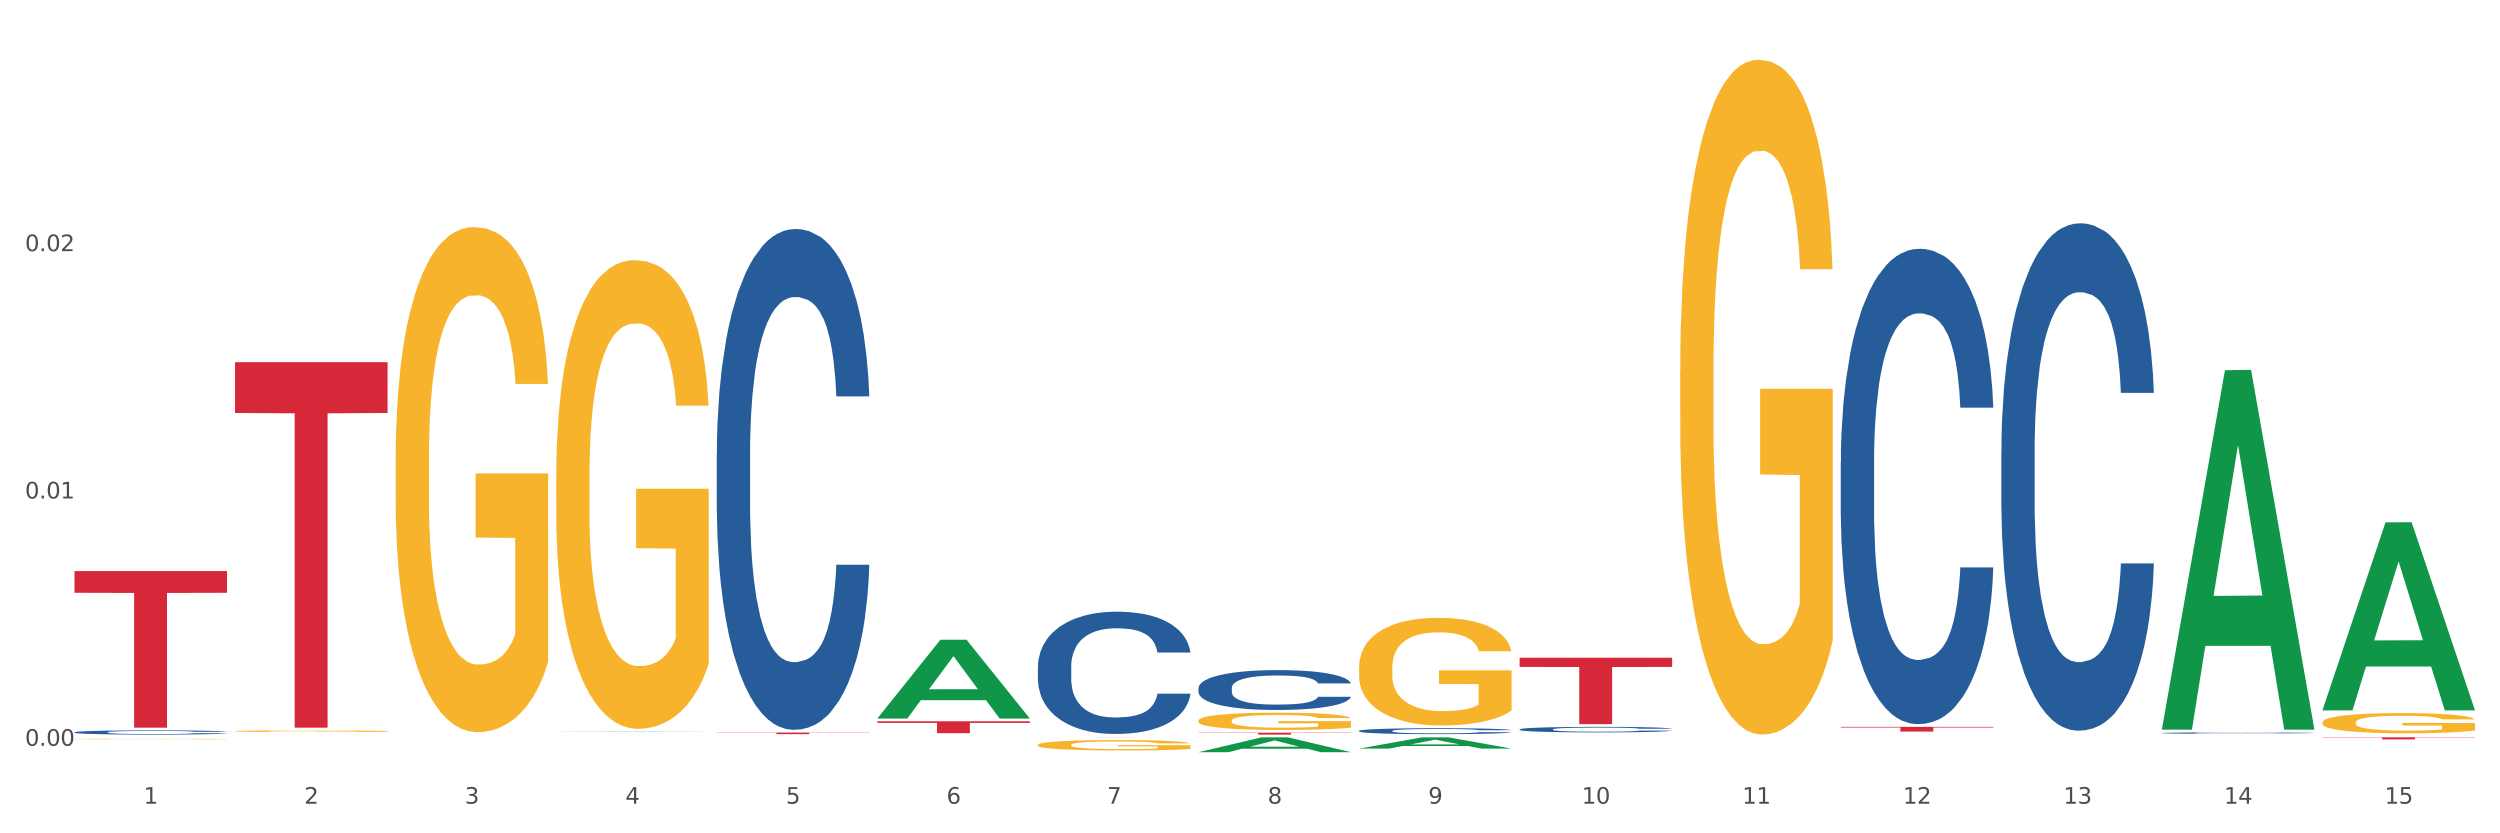 <?xml version="1.0" encoding="utf-8" standalone="no"?>
<!DOCTYPE svg PUBLIC "-//W3C//DTD SVG 1.1//EN"
  "http://www.w3.org/Graphics/SVG/1.1/DTD/svg11.dtd">
<svg xmlns:xlink="http://www.w3.org/1999/xlink" width="1080pt" height="360pt" viewBox="0 0 1080 360" xmlns="http://www.w3.org/2000/svg" version="1.1">
 <rect x="0" y="0" width="1080" height="360" fill="#333333" stroke="none"/>
 <defs>
  <style type="text/css">*{stroke-linejoin: round; stroke-linecap: butt}</style>
 </defs>
 <g id="figure_1">
  <g id="patch_1">
   <path d="M 0 360 
L 1080 360 
L 1080 0 
L 0 0 
z
" style="fill: #ffffff; stroke: #ffffff; stroke-linejoin: miter"/>
  </g>
  <g id="axes_1">
   <g id="matplotlib.axis_1">
    <g id="xtick_1">
     <g id="text_1">
      <!-- 1 -->
      <g style="fill: #4d4d4d" transform="translate(62.07 347.204) scale(0.096 -0.096)">
       <defs>
        <path id="DejaVuSans-31" d="M 794 531 
L 1825 531 
L 1825 4091 
L 703 3866 
L 703 4441 
L 1819 4666 
L 2450 4666 
L 2450 531 
L 3481 531 
L 3481 0 
L 794 0 
L 794 531 
z
" transform="scale(0.016)"/>
       </defs>
       <use xlink:href="#DejaVuSans-31"/>
      </g>
     </g>
    </g>
    <g id="xtick_2">
     <g id="text_2">
      <!-- 2 -->
      <g style="fill: #4d4d4d" transform="translate(131.436 347.204) scale(0.096 -0.096)">
       <defs>
        <path id="DejaVuSans-32" d="M 1228 531 
L 3431 531 
L 3431 0 
L 469 0 
L 469 531 
Q 828 903 1448 1529 
Q 2069 2156 2228 2338 
Q 2531 2678 2651 2914 
Q 2772 3150 2772 3378 
Q 2772 3750 2511 3984 
Q 2250 4219 1831 4219 
Q 1534 4219 1204 4116 
Q 875 4013 500 3803 
L 500 4441 
Q 881 4594 1212 4672 
Q 1544 4750 1819 4750 
Q 2544 4750 2975 4387 
Q 3406 4025 3406 3419 
Q 3406 3131 3298 2873 
Q 3191 2616 2906 2266 
Q 2828 2175 2409 1742 
Q 1991 1309 1228 531 
z
" transform="scale(0.016)"/>
       </defs>
       <use xlink:href="#DejaVuSans-32"/>
      </g>
     </g>
    </g>
    <g id="xtick_3">
     <g id="text_3">
      <!-- 3 -->
      <g style="fill: #4d4d4d" transform="translate(200.802 347.204) scale(0.096 -0.096)">
       <defs>
        <path id="DejaVuSans-33" d="M 2597 2516 
Q 3050 2419 3304 2112 
Q 3559 1806 3559 1356 
Q 3559 666 3084 287 
Q 2609 -91 1734 -91 
Q 1441 -91 1130 -33 
Q 819 25 488 141 
L 488 750 
Q 750 597 1062 519 
Q 1375 441 1716 441 
Q 2309 441 2620 675 
Q 2931 909 2931 1356 
Q 2931 1769 2642 2001 
Q 2353 2234 1838 2234 
L 1294 2234 
L 1294 2753 
L 1863 2753 
Q 2328 2753 2575 2939 
Q 2822 3125 2822 3475 
Q 2822 3834 2567 4026 
Q 2313 4219 1838 4219 
Q 1578 4219 1281 4162 
Q 984 4106 628 3988 
L 628 4550 
Q 988 4650 1302 4700 
Q 1616 4750 1894 4750 
Q 2613 4750 3031 4423 
Q 3450 4097 3450 3541 
Q 3450 3153 3228 2886 
Q 3006 2619 2597 2516 
z
" transform="scale(0.016)"/>
       </defs>
       <use xlink:href="#DejaVuSans-33"/>
      </g>
     </g>
    </g>
    <g id="xtick_4">
     <g id="text_4">
      <!-- 4 -->
      <g style="fill: #4d4d4d" transform="translate(270.169 347.204) scale(0.096 -0.096)">
       <defs>
        <path id="DejaVuSans-34" d="M 2419 4116 
L 825 1625 
L 2419 1625 
L 2419 4116 
z
M 2253 4666 
L 3047 4666 
L 3047 1625 
L 3713 1625 
L 3713 1100 
L 3047 1100 
L 3047 0 
L 2419 0 
L 2419 1100 
L 313 1100 
L 313 1709 
L 2253 4666 
z
" transform="scale(0.016)"/>
       </defs>
       <use xlink:href="#DejaVuSans-34"/>
      </g>
     </g>
    </g>
    <g id="xtick_5">
     <g id="text_5">
      <!-- 5 -->
      <g style="fill: #4d4d4d" transform="translate(339.535 347.204) scale(0.096 -0.096)">
       <defs>
        <path id="DejaVuSans-35" d="M 691 4666 
L 3169 4666 
L 3169 4134 
L 1269 4134 
L 1269 2991 
Q 1406 3038 1543 3061 
Q 1681 3084 1819 3084 
Q 2600 3084 3056 2656 
Q 3513 2228 3513 1497 
Q 3513 744 3044 326 
Q 2575 -91 1722 -91 
Q 1428 -91 1123 -41 
Q 819 9 494 109 
L 494 744 
Q 775 591 1075 516 
Q 1375 441 1709 441 
Q 2250 441 2565 725 
Q 2881 1009 2881 1497 
Q 2881 1984 2565 2268 
Q 2250 2553 1709 2553 
Q 1456 2553 1204 2497 
Q 953 2441 691 2322 
L 691 4666 
z
" transform="scale(0.016)"/>
       </defs>
       <use xlink:href="#DejaVuSans-35"/>
      </g>
     </g>
    </g>
    <g id="xtick_6">
     <g id="text_6">
      <!-- 6 -->
      <g style="fill: #4d4d4d" transform="translate(408.901 347.204) scale(0.096 -0.096)">
       <defs>
        <path id="DejaVuSans-36" d="M 2113 2584 
Q 1688 2584 1439 2293 
Q 1191 2003 1191 1497 
Q 1191 994 1439 701 
Q 1688 409 2113 409 
Q 2538 409 2786 701 
Q 3034 994 3034 1497 
Q 3034 2003 2786 2293 
Q 2538 2584 2113 2584 
z
M 3366 4563 
L 3366 3988 
Q 3128 4100 2886 4159 
Q 2644 4219 2406 4219 
Q 1781 4219 1451 3797 
Q 1122 3375 1075 2522 
Q 1259 2794 1537 2939 
Q 1816 3084 2150 3084 
Q 2853 3084 3261 2657 
Q 3669 2231 3669 1497 
Q 3669 778 3244 343 
Q 2819 -91 2113 -91 
Q 1303 -91 875 529 
Q 447 1150 447 2328 
Q 447 3434 972 4092 
Q 1497 4750 2381 4750 
Q 2619 4750 2861 4703 
Q 3103 4656 3366 4563 
z
" transform="scale(0.016)"/>
       </defs>
       <use xlink:href="#DejaVuSans-36"/>
      </g>
     </g>
    </g>
    <g id="xtick_7">
     <g id="text_7">
      <!-- 7 -->
      <g style="fill: #4d4d4d" transform="translate(478.267 347.204) scale(0.096 -0.096)">
       <defs>
        <path id="DejaVuSans-37" d="M 525 4666 
L 3525 4666 
L 3525 4397 
L 1831 0 
L 1172 0 
L 2766 4134 
L 525 4134 
L 525 4666 
z
" transform="scale(0.016)"/>
       </defs>
       <use xlink:href="#DejaVuSans-37"/>
      </g>
     </g>
    </g>
    <g id="xtick_8">
     <g id="text_8">
      <!-- 8 -->
      <g style="fill: #4d4d4d" transform="translate(547.634 347.204) scale(0.096 -0.096)">
       <defs>
        <path id="DejaVuSans-38" d="M 2034 2216 
Q 1584 2216 1326 1975 
Q 1069 1734 1069 1313 
Q 1069 891 1326 650 
Q 1584 409 2034 409 
Q 2484 409 2743 651 
Q 3003 894 3003 1313 
Q 3003 1734 2745 1975 
Q 2488 2216 2034 2216 
z
M 1403 2484 
Q 997 2584 770 2862 
Q 544 3141 544 3541 
Q 544 4100 942 4425 
Q 1341 4750 2034 4750 
Q 2731 4750 3128 4425 
Q 3525 4100 3525 3541 
Q 3525 3141 3298 2862 
Q 3072 2584 2669 2484 
Q 3125 2378 3379 2068 
Q 3634 1759 3634 1313 
Q 3634 634 3220 271 
Q 2806 -91 2034 -91 
Q 1263 -91 848 271 
Q 434 634 434 1313 
Q 434 1759 690 2068 
Q 947 2378 1403 2484 
z
M 1172 3481 
Q 1172 3119 1398 2916 
Q 1625 2713 2034 2713 
Q 2441 2713 2670 2916 
Q 2900 3119 2900 3481 
Q 2900 3844 2670 4047 
Q 2441 4250 2034 4250 
Q 1625 4250 1398 4047 
Q 1172 3844 1172 3481 
z
" transform="scale(0.016)"/>
       </defs>
       <use xlink:href="#DejaVuSans-38"/>
      </g>
     </g>
    </g>
    <g id="xtick_9">
     <g id="text_9">
      <!-- 9 -->
      <g style="fill: #4d4d4d" transform="translate(617 347.204) scale(0.096 -0.096)">
       <defs>
        <path id="DejaVuSans-39" d="M 703 97 
L 703 672 
Q 941 559 1184 500 
Q 1428 441 1663 441 
Q 2288 441 2617 861 
Q 2947 1281 2994 2138 
Q 2813 1869 2534 1725 
Q 2256 1581 1919 1581 
Q 1219 1581 811 2004 
Q 403 2428 403 3163 
Q 403 3881 828 4315 
Q 1253 4750 1959 4750 
Q 2769 4750 3195 4129 
Q 3622 3509 3622 2328 
Q 3622 1225 3098 567 
Q 2575 -91 1691 -91 
Q 1453 -91 1209 -44 
Q 966 3 703 97 
z
M 1959 2075 
Q 2384 2075 2632 2365 
Q 2881 2656 2881 3163 
Q 2881 3666 2632 3958 
Q 2384 4250 1959 4250 
Q 1534 4250 1286 3958 
Q 1038 3666 1038 3163 
Q 1038 2656 1286 2365 
Q 1534 2075 1959 2075 
z
" transform="scale(0.016)"/>
       </defs>
       <use xlink:href="#DejaVuSans-39"/>
      </g>
     </g>
    </g>
    <g id="xtick_10">
     <g id="text_10">
      <!-- 10 -->
      <g style="fill: #4d4d4d" transform="translate(683.312 347.204) scale(0.096 -0.096)">
       <defs>
        <path id="DejaVuSans-30" d="M 2034 4250 
Q 1547 4250 1301 3770 
Q 1056 3291 1056 2328 
Q 1056 1369 1301 889 
Q 1547 409 2034 409 
Q 2525 409 2770 889 
Q 3016 1369 3016 2328 
Q 3016 3291 2770 3770 
Q 2525 4250 2034 4250 
z
M 2034 4750 
Q 2819 4750 3233 4129 
Q 3647 3509 3647 2328 
Q 3647 1150 3233 529 
Q 2819 -91 2034 -91 
Q 1250 -91 836 529 
Q 422 1150 422 2328 
Q 422 3509 836 4129 
Q 1250 4750 2034 4750 
z
" transform="scale(0.016)"/>
       </defs>
       <use xlink:href="#DejaVuSans-31"/>
       <use xlink:href="#DejaVuSans-30" transform="translate(63.623 0)"/>
      </g>
     </g>
    </g>
    <g id="xtick_11">
     <g id="text_11">
      <!-- 11 -->
      <g style="fill: #4d4d4d" transform="translate(752.678 347.204) scale(0.096 -0.096)">
       <use xlink:href="#DejaVuSans-31"/>
       <use xlink:href="#DejaVuSans-31" transform="translate(63.623 0)"/>
      </g>
     </g>
    </g>
    <g id="xtick_12">
     <g id="text_12">
      <!-- 12 -->
      <g style="fill: #4d4d4d" transform="translate(822.044 347.204) scale(0.096 -0.096)">
       <use xlink:href="#DejaVuSans-31"/>
       <use xlink:href="#DejaVuSans-32" transform="translate(63.623 0)"/>
      </g>
     </g>
    </g>
    <g id="xtick_13">
     <g id="text_13">
      <!-- 13 -->
      <g style="fill: #4d4d4d" transform="translate(891.411 347.204) scale(0.096 -0.096)">
       <use xlink:href="#DejaVuSans-31"/>
       <use xlink:href="#DejaVuSans-33" transform="translate(63.623 0)"/>
      </g>
     </g>
    </g>
    <g id="xtick_14">
     <g id="text_14">
      <!-- 14 -->
      <g style="fill: #4d4d4d" transform="translate(960.777 347.204) scale(0.096 -0.096)">
       <use xlink:href="#DejaVuSans-31"/>
       <use xlink:href="#DejaVuSans-34" transform="translate(63.623 0)"/>
      </g>
     </g>
    </g>
    <g id="xtick_15">
     <g id="text_15">
      <!-- 15 -->
      <g style="fill: #4d4d4d" transform="translate(1030.143 347.204) scale(0.096 -0.096)">
       <use xlink:href="#DejaVuSans-31"/>
       <use xlink:href="#DejaVuSans-35" transform="translate(63.623 0)"/>
      </g>
     </g>
    </g>
    <g id="xtick_16"/>
    <g id="xtick_17"/>
    <g id="xtick_18"/>
    <g id="xtick_19"/>
    <g id="xtick_20"/>
    <g id="xtick_21"/>
    <g id="xtick_22"/>
    <g id="xtick_23"/>
    <g id="xtick_24"/>
    <g id="xtick_25"/>
    <g id="xtick_26"/>
    <g id="xtick_27"/>
    <g id="xtick_28"/>
    <g id="xtick_29"/>
   </g>
   <g id="matplotlib.axis_2">
    <g id="ytick_1">
     <g id="text_16">
      <!-- 0.00 -->
      <g style="fill: #4d4d4d" transform="translate(10.8 322.168) scale(0.096 -0.096)">
       <defs>
        <path id="DejaVuSans-2e" d="M 684 794 
L 1344 794 
L 1344 0 
L 684 0 
L 684 794 
z
" transform="scale(0.016)"/>
       </defs>
       <use xlink:href="#DejaVuSans-30"/>
       <use xlink:href="#DejaVuSans-2e" transform="translate(63.623 0)"/>
       <use xlink:href="#DejaVuSans-30" transform="translate(95.41 0)"/>
       <use xlink:href="#DejaVuSans-30" transform="translate(159.033 0)"/>
      </g>
     </g>
    </g>
    <g id="ytick_2">
     <g id="text_17">
      <!-- 0.01 -->
      <g style="fill: #4d4d4d" transform="translate(10.8 215.334) scale(0.096 -0.096)">
       <use xlink:href="#DejaVuSans-30"/>
       <use xlink:href="#DejaVuSans-2e" transform="translate(63.623 0)"/>
       <use xlink:href="#DejaVuSans-30" transform="translate(95.41 0)"/>
       <use xlink:href="#DejaVuSans-31" transform="translate(159.033 0)"/>
      </g>
     </g>
    </g>
    <g id="ytick_3">
     <g id="text_18">
      <!-- 0.02 -->
      <g style="fill: #4d4d4d" transform="translate(10.8 108.499) scale(0.096 -0.096)">
       <use xlink:href="#DejaVuSans-30"/>
       <use xlink:href="#DejaVuSans-2e" transform="translate(63.623 0)"/>
       <use xlink:href="#DejaVuSans-30" transform="translate(95.41 0)"/>
       <use xlink:href="#DejaVuSans-32" transform="translate(159.033 0)"/>
      </g>
     </g>
    </g>
    <g id="ytick_4"/>
    <g id="ytick_5"/>
    <g id="ytick_6"/>
   </g>
   <g id="PolyCollection_1">
    <path d="M 240.274 316.154 
L 240.342 316.154 
L 267.516 316.036 
L 278.793 316.036 
L 306.172 316.154 
L 293.128 316.154 
L 287.217 316.127 
L 259.16 316.127 
L 258.956 316.127 
L 253.249 316.154 
L 240.274 316.154 
L 240.274 316.154 
L 262.693 316.11 
L 283.685 316.11 
L 273.291 316.061 
L 273.155 316.061 
L 273.019 316.061 
L 262.625 316.11 
L 262.693 316.11 
L 240.274 316.154 
z
" clip-path="url(#pf7ac5541b5)" style="fill: #109648"/>
    <path d="M 517.739 311.331 
L 517.816 311.324 
L 517.816 311.078 
L 517.972 310.867 
L 518.75 310.355 
L 519.917 309.932 
L 520.773 309.707 
L 521.629 309.523 
L 522.64 309.339 
L 523.885 309.148 
L 526.141 308.868 
L 527.542 308.725 
L 529.253 308.575 
L 532.365 308.357 
L 534.621 308.234 
L 536.956 308.132 
L 540.768 308.009 
L 543.257 307.954 
L 545.903 307.913 
L 549.093 307.886 
L 551.504 307.879 
L 556.795 307.9 
L 561.307 307.961 
L 563.486 308.009 
L 566.287 308.091 
L 567.765 308.145 
L 570.177 308.254 
L 572.666 308.398 
L 574.378 308.521 
L 576.946 308.752 
L 578.891 308.984 
L 580.68 309.271 
L 581.614 309.469 
L 582.314 309.653 
L 582.936 309.864 
L 583.559 310.199 
L 569.554 310.199 
L 569.01 309.96 
L 568.154 309.735 
L 566.909 309.516 
L 565.82 309.38 
L 563.953 309.209 
L 562.241 309.1 
L 560.452 309.018 
L 558.273 308.95 
L 556.562 308.916 
L 554.15 308.889 
L 549.404 308.896 
L 546.214 308.95 
L 544.035 309.018 
L 542.635 309.08 
L 541.39 309.148 
L 539.99 309.244 
L 538.356 309.387 
L 537.189 309.516 
L 536.022 309.68 
L 535.088 309.844 
L 534.232 310.035 
L 533.532 310.239 
L 532.988 310.451 
L 532.521 310.71 
L 532.132 311.14 
L 532.132 312.074 
L 532.287 312.286 
L 532.676 312.565 
L 533.143 312.777 
L 533.921 313.029 
L 534.621 313.2 
L 535.944 313.445 
L 537.422 313.65 
L 538.589 313.78 
L 539.756 313.889 
L 541.779 314.039 
L 544.035 314.162 
L 545.981 314.237 
L 548.626 314.305 
L 550.415 314.332 
L 551.971 314.346 
L 555.784 314.346 
L 558.507 314.325 
L 561.541 314.278 
L 563.875 314.216 
L 565.82 314.141 
L 567.998 314.018 
L 569.399 313.902 
L 569.399 312.477 
L 552.282 312.47 
L 552.282 311.522 
L 583.636 311.522 
L 583.636 314.305 
L 582.314 314.448 
L 580.836 314.578 
L 579.28 314.694 
L 576.946 314.837 
L 574.145 314.973 
L 571.655 315.069 
L 569.01 315.151 
L 565.898 315.226 
L 561.852 315.294 
L 559.362 315.321 
L 556.25 315.342 
L 552.594 315.348 
L 549.404 315.335 
L 546.292 315.301 
L 543.024 315.239 
L 539.834 315.151 
L 537.422 315.062 
L 535.01 314.953 
L 532.443 314.81 
L 530.42 314.673 
L 528.864 314.55 
L 527.153 314.393 
L 525.285 314.189 
L 523.885 314.005 
L 522.64 313.814 
L 521.317 313.568 
L 520.384 313.357 
L 519.45 313.091 
L 518.906 312.893 
L 518.283 312.586 
L 517.816 312.156 
L 517.739 311.331 
z
" clip-path="url(#pf7ac5541b5)" style="fill: #f7b32b"/>
    <path d="M 587.105 288.408 
L 587.183 288.366 
L 587.183 286.837 
L 587.338 285.521 
L 588.116 282.337 
L 589.283 279.705 
L 590.139 278.304 
L 590.995 277.157 
L 592.006 276.011 
L 593.251 274.822 
L 595.507 273.082 
L 596.908 272.19 
L 598.619 271.256 
L 601.731 269.897 
L 603.988 269.133 
L 606.322 268.496 
L 610.134 267.732 
L 612.624 267.393 
L 615.269 267.138 
L 618.459 266.968 
L 620.871 266.925 
L 626.161 267.053 
L 630.674 267.435 
L 632.852 267.732 
L 635.653 268.242 
L 637.131 268.581 
L 639.543 269.261 
L 642.033 270.152 
L 643.744 270.916 
L 646.312 272.36 
L 648.257 273.803 
L 650.046 275.587 
L 650.98 276.818 
L 651.68 277.964 
L 652.302 279.28 
L 652.925 281.361 
L 638.921 281.361 
L 638.376 279.875 
L 637.52 278.474 
L 636.275 277.115 
L 635.186 276.266 
L 633.319 275.204 
L 631.607 274.525 
L 629.818 274.016 
L 627.639 273.591 
L 625.928 273.379 
L 623.516 273.209 
L 618.77 273.251 
L 615.58 273.591 
L 613.402 274.016 
L 612.001 274.398 
L 610.756 274.822 
L 609.356 275.417 
L 607.722 276.308 
L 606.555 277.115 
L 605.388 278.134 
L 604.455 279.153 
L 603.599 280.342 
L 602.898 281.615 
L 602.354 282.931 
L 601.887 284.545 
L 601.498 287.22 
L 601.498 293.036 
L 601.654 294.352 
L 602.043 296.093 
L 602.509 297.409 
L 603.287 298.98 
L 603.988 300.041 
L 605.31 301.57 
L 606.789 302.843 
L 607.956 303.65 
L 609.123 304.329 
L 611.145 305.263 
L 613.402 306.028 
L 615.347 306.495 
L 617.992 306.919 
L 619.781 307.089 
L 621.337 307.174 
L 625.15 307.174 
L 627.873 307.047 
L 630.907 306.749 
L 633.241 306.367 
L 635.186 305.9 
L 637.365 305.136 
L 638.765 304.414 
L 638.765 295.541 
L 621.649 295.499 
L 621.649 289.597 
L 653.003 289.597 
L 653.003 306.919 
L 651.68 307.811 
L 650.202 308.617 
L 648.646 309.339 
L 646.312 310.231 
L 643.511 311.08 
L 641.021 311.674 
L 638.376 312.184 
L 635.264 312.651 
L 631.218 313.075 
L 628.729 313.245 
L 625.617 313.373 
L 621.96 313.415 
L 618.77 313.33 
L 615.658 313.118 
L 612.39 312.736 
L 609.2 312.184 
L 606.789 311.632 
L 604.377 310.953 
L 601.809 310.061 
L 599.786 309.212 
L 598.23 308.448 
L 596.519 307.471 
L 594.652 306.197 
L 593.251 305.051 
L 592.006 303.862 
L 590.684 302.334 
L 589.75 301.018 
L 588.816 299.362 
L 588.272 298.131 
L 587.649 296.22 
L 587.183 293.546 
L 587.105 288.408 
z
" clip-path="url(#pf7ac5541b5)" style="fill: #f7b32b"/>
    <path d="M 725.837 160.495 
L 725.915 160.229 
L 725.915 150.643 
L 726.071 142.388 
L 726.849 122.418 
L 728.016 105.908 
L 728.871 97.121 
L 729.727 89.932 
L 730.739 82.743 
L 731.984 75.287 
L 734.24 64.369 
L 735.64 58.778 
L 737.352 52.92 
L 740.464 44.399 
L 742.72 39.606 
L 745.054 35.612 
L 748.866 30.819 
L 751.356 28.689 
L 754.001 27.091 
L 757.191 26.026 
L 759.603 25.759 
L 764.894 26.558 
L 769.406 28.955 
L 771.585 30.819 
L 774.385 34.014 
L 775.864 36.144 
L 778.275 40.405 
L 780.765 45.996 
L 782.477 50.789 
L 785.044 59.843 
L 786.989 68.896 
L 788.779 80.08 
L 789.712 87.802 
L 790.412 94.991 
L 791.035 103.246 
L 791.657 116.293 
L 777.653 116.293 
L 777.108 106.974 
L 776.253 98.186 
L 775.008 89.666 
L 773.919 84.34 
L 772.051 77.683 
L 770.34 73.423 
L 768.55 70.228 
L 766.372 67.565 
L 764.66 66.233 
L 762.248 65.168 
L 757.502 65.435 
L 754.313 67.565 
L 752.134 70.228 
L 750.734 72.624 
L 749.489 75.287 
L 748.088 79.015 
L 746.455 84.606 
L 745.288 89.666 
L 744.121 96.056 
L 743.187 102.447 
L 742.331 109.903 
L 741.631 117.891 
L 741.086 126.145 
L 740.62 136.264 
L 740.23 153.039 
L 740.23 189.519 
L 740.386 197.774 
L 740.775 208.691 
L 741.242 216.945 
L 742.02 226.798 
L 742.72 233.455 
L 744.043 243.04 
L 745.521 251.029 
L 746.688 256.088 
L 747.855 260.348 
L 749.878 266.206 
L 752.134 270.999 
L 754.079 273.928 
L 756.724 276.591 
L 758.514 277.656 
L 760.07 278.189 
L 763.882 278.189 
L 766.605 277.39 
L 769.639 275.526 
L 771.974 273.13 
L 773.919 270.201 
L 776.097 265.408 
L 777.497 260.881 
L 777.497 205.229 
L 760.381 204.963 
L 760.381 167.951 
L 791.735 167.951 
L 791.735 276.591 
L 790.412 282.183 
L 788.934 287.242 
L 787.378 291.769 
L 785.044 297.361 
L 782.243 302.686 
L 779.754 306.414 
L 777.108 309.609 
L 773.996 312.538 
L 769.951 315.201 
L 767.461 316.266 
L 764.349 317.065 
L 760.692 317.331 
L 757.502 316.799 
L 754.39 315.467 
L 751.123 313.071 
L 747.933 309.609 
L 745.521 306.148 
L 743.109 301.887 
L 740.542 296.296 
L 738.519 290.97 
L 736.963 286.177 
L 735.251 280.053 
L 733.384 272.065 
L 731.984 264.875 
L 730.739 257.419 
L 729.416 247.833 
L 728.482 239.579 
L 727.549 229.194 
L 727.004 221.472 
L 726.382 209.49 
L 725.915 192.714 
L 725.837 160.495 
z
" clip-path="url(#pf7ac5541b5)" style="fill: #f7b32b"/>
    <path d="M 1003.302 312.093 
L 1003.38 312.085 
L 1003.38 311.798 
L 1003.535 311.551 
L 1004.314 310.954 
L 1005.481 310.459 
L 1006.336 310.196 
L 1007.192 309.981 
L 1008.204 309.766 
L 1009.448 309.543 
L 1011.705 309.216 
L 1013.105 309.049 
L 1014.817 308.873 
L 1017.929 308.618 
L 1020.185 308.475 
L 1022.519 308.355 
L 1026.331 308.212 
L 1028.821 308.148 
L 1031.466 308.1 
L 1034.656 308.068 
L 1037.068 308.06 
L 1042.358 308.084 
L 1046.871 308.156 
L 1049.049 308.212 
L 1051.85 308.307 
L 1053.328 308.371 
L 1055.74 308.499 
L 1058.23 308.666 
L 1059.942 308.81 
L 1062.509 309.081 
L 1064.454 309.352 
L 1066.244 309.686 
L 1067.177 309.917 
L 1067.877 310.133 
L 1068.5 310.38 
L 1069.122 310.77 
L 1055.118 310.77 
L 1054.573 310.491 
L 1053.717 310.228 
L 1052.473 309.973 
L 1051.383 309.814 
L 1049.516 309.615 
L 1047.805 309.487 
L 1046.015 309.391 
L 1043.837 309.312 
L 1042.125 309.272 
L 1039.713 309.24 
L 1034.967 309.248 
L 1031.777 309.312 
L 1029.599 309.391 
L 1028.199 309.463 
L 1026.954 309.543 
L 1025.553 309.654 
L 1023.919 309.822 
L 1022.752 309.973 
L 1021.585 310.165 
L 1020.652 310.356 
L 1019.796 310.579 
L 1019.096 310.818 
L 1018.551 311.065 
L 1018.084 311.368 
L 1017.695 311.87 
L 1017.695 312.962 
L 1017.851 313.209 
L 1018.24 313.536 
L 1018.707 313.783 
L 1019.485 314.078 
L 1020.185 314.277 
L 1021.508 314.564 
L 1022.986 314.803 
L 1024.153 314.955 
L 1025.32 315.082 
L 1027.343 315.258 
L 1029.599 315.401 
L 1031.544 315.489 
L 1034.189 315.569 
L 1035.979 315.6 
L 1037.535 315.616 
L 1041.347 315.616 
L 1044.07 315.593 
L 1047.104 315.537 
L 1049.438 315.465 
L 1051.383 315.377 
L 1053.562 315.234 
L 1054.962 315.098 
L 1054.962 313.432 
L 1037.846 313.425 
L 1037.846 312.317 
L 1069.2 312.317 
L 1069.2 315.569 
L 1067.877 315.736 
L 1066.399 315.887 
L 1064.843 316.023 
L 1062.509 316.19 
L 1059.708 316.35 
L 1057.219 316.461 
L 1054.573 316.557 
L 1051.461 316.645 
L 1047.416 316.724 
L 1044.926 316.756 
L 1041.814 316.78 
L 1038.157 316.788 
L 1034.967 316.772 
L 1031.855 316.732 
L 1028.588 316.661 
L 1025.398 316.557 
L 1022.986 316.453 
L 1020.574 316.326 
L 1018.007 316.158 
L 1015.984 315.999 
L 1014.428 315.856 
L 1012.716 315.672 
L 1010.849 315.433 
L 1009.448 315.218 
L 1008.204 314.995 
L 1006.881 314.708 
L 1005.947 314.461 
L 1005.014 314.15 
L 1004.469 313.919 
L 1003.847 313.56 
L 1003.38 313.058 
L 1003.302 312.093 
z
" clip-path="url(#pf7ac5541b5)" style="fill: #f7b32b"/>
    <path d="M 32.175 246.69 
L 98.073 246.69 
L 98.073 256.092 
L 72.151 256.155 
L 72.151 314.345 
L 57.941 314.345 
L 57.941 256.155 
L 32.175 256.092 
L 32.175 246.754 
L 32.175 246.69 
z
" clip-path="url(#pf7ac5541b5)" style="fill: #d62839"/>
    <path d="M 101.541 156.466 
L 167.439 156.466 
L 167.439 178.406 
L 141.517 178.554 
L 141.517 314.344 
L 127.307 314.344 
L 127.307 178.554 
L 101.541 178.406 
L 101.541 156.614 
L 101.541 156.466 
z
" clip-path="url(#pf7ac5541b5)" style="fill: #d62839"/>
    <path d="M 309.64 316.464 
L 375.538 316.464 
L 375.538 316.56 
L 349.616 316.56 
L 349.616 317.155 
L 335.406 317.155 
L 335.406 316.56 
L 309.64 316.56 
L 309.64 316.464 
L 309.64 316.464 
z
" clip-path="url(#pf7ac5541b5)" style="fill: #d62839"/>
    <path d="M 379.006 311.595 
L 444.904 311.595 
L 444.904 312.311 
L 418.982 312.316 
L 418.982 316.749 
L 404.772 316.749 
L 404.772 312.316 
L 379.006 312.311 
L 379.006 311.6 
L 379.006 311.595 
z
" clip-path="url(#pf7ac5541b5)" style="fill: #d62839"/>
    <path d="M 448.372 318.521 
L 514.27 318.521 
L 514.27 318.525 
L 488.348 318.525 
L 488.348 318.553 
L 474.138 318.553 
L 474.138 318.525 
L 448.372 318.525 
L 448.372 318.521 
L 448.372 318.521 
z
" clip-path="url(#pf7ac5541b5)" style="fill: #d62839"/>
    <path d="M 517.739 316.519 
L 583.636 316.519 
L 583.636 316.635 
L 557.715 316.636 
L 557.715 317.35 
L 543.504 317.35 
L 543.504 316.636 
L 517.739 316.635 
L 517.739 316.52 
L 517.739 316.519 
z
" clip-path="url(#pf7ac5541b5)" style="fill: #d62839"/>
    <path d="M 448.372 321.798 
L 448.45 321.793 
L 448.45 321.646 
L 448.606 321.519 
L 449.384 321.211 
L 450.551 320.957 
L 451.407 320.822 
L 452.262 320.711 
L 453.274 320.601 
L 454.519 320.486 
L 456.775 320.318 
L 458.175 320.232 
L 459.887 320.142 
L 462.999 320.011 
L 465.255 319.937 
L 467.589 319.875 
L 471.402 319.802 
L 473.891 319.769 
L 476.536 319.744 
L 479.726 319.728 
L 482.138 319.724 
L 487.429 319.736 
L 491.941 319.773 
L 494.12 319.802 
L 496.92 319.851 
L 498.399 319.884 
L 500.811 319.949 
L 503.3 320.035 
L 505.012 320.109 
L 507.579 320.248 
L 509.524 320.388 
L 511.314 320.56 
L 512.247 320.679 
L 512.948 320.789 
L 513.57 320.916 
L 514.192 321.117 
L 500.188 321.117 
L 499.644 320.974 
L 498.788 320.838 
L 497.543 320.707 
L 496.454 320.625 
L 494.586 320.523 
L 492.875 320.457 
L 491.085 320.408 
L 488.907 320.367 
L 487.195 320.347 
L 484.783 320.33 
L 480.038 320.334 
L 476.848 320.367 
L 474.669 320.408 
L 473.269 320.445 
L 472.024 320.486 
L 470.624 320.543 
L 468.99 320.629 
L 467.823 320.707 
L 466.656 320.806 
L 465.722 320.904 
L 464.866 321.019 
L 464.166 321.142 
L 463.621 321.269 
L 463.155 321.425 
L 462.766 321.683 
L 462.766 322.244 
L 462.921 322.371 
L 463.31 322.539 
L 463.777 322.666 
L 464.555 322.818 
L 465.255 322.92 
L 466.578 323.068 
L 468.056 323.191 
L 469.223 323.269 
L 470.39 323.334 
L 472.413 323.425 
L 474.669 323.498 
L 476.614 323.543 
L 479.26 323.584 
L 481.049 323.601 
L 482.605 323.609 
L 486.417 323.609 
L 489.14 323.597 
L 492.175 323.568 
L 494.509 323.531 
L 496.454 323.486 
L 498.632 323.412 
L 500.033 323.343 
L 500.033 322.486 
L 482.916 322.482 
L 482.916 321.912 
L 514.27 321.912 
L 514.27 323.584 
L 512.948 323.67 
L 511.469 323.748 
L 509.913 323.818 
L 507.579 323.904 
L 504.778 323.986 
L 502.289 324.043 
L 499.644 324.093 
L 496.531 324.138 
L 492.486 324.179 
L 489.996 324.195 
L 486.884 324.207 
L 483.227 324.211 
L 480.038 324.203 
L 476.925 324.183 
L 473.658 324.146 
L 470.468 324.093 
L 468.056 324.039 
L 465.644 323.974 
L 463.077 323.888 
L 461.054 323.806 
L 459.498 323.732 
L 457.786 323.638 
L 455.919 323.515 
L 454.519 323.404 
L 453.274 323.289 
L 451.951 323.142 
L 451.018 323.015 
L 450.084 322.855 
L 449.539 322.736 
L 448.917 322.552 
L 448.45 322.293 
L 448.372 321.798 
z
" clip-path="url(#pf7ac5541b5)" style="fill: #f7b32b"/>
    <path d="M 795.203 314.005 
L 861.101 314.005 
L 861.101 314.289 
L 835.179 314.291 
L 835.179 316.049 
L 820.969 316.049 
L 820.969 314.291 
L 795.203 314.289 
L 795.203 314.006 
L 795.203 314.005 
z
" clip-path="url(#pf7ac5541b5)" style="fill: #d62839"/>
    <path d="M 32.175 319.249 
L 32.253 319.249 
L 32.253 319.242 
L 32.408 319.235 
L 33.186 319.22 
L 34.353 319.207 
L 35.209 319.201 
L 36.065 319.195 
L 37.076 319.19 
L 38.321 319.184 
L 40.578 319.176 
L 41.978 319.171 
L 43.69 319.167 
L 46.802 319.16 
L 49.058 319.157 
L 51.392 319.153 
L 55.204 319.15 
L 57.694 319.148 
L 60.339 319.147 
L 63.529 319.146 
L 65.941 319.146 
L 71.231 319.147 
L 75.744 319.148 
L 77.922 319.15 
L 80.723 319.152 
L 82.201 319.154 
L 84.613 319.157 
L 87.103 319.161 
L 88.815 319.165 
L 91.382 319.172 
L 93.327 319.179 
L 95.116 319.188 
L 96.05 319.193 
L 96.75 319.199 
L 97.373 319.205 
L 97.995 319.215 
L 83.991 319.215 
L 83.446 319.208 
L 82.59 319.201 
L 81.346 319.195 
L 80.256 319.191 
L 78.389 319.186 
L 76.677 319.182 
L 74.888 319.18 
L 72.71 319.178 
L 70.998 319.177 
L 68.586 319.176 
L 63.84 319.176 
L 60.65 319.178 
L 58.472 319.18 
L 57.071 319.182 
L 55.827 319.184 
L 54.426 319.187 
L 52.792 319.191 
L 51.625 319.195 
L 50.458 319.2 
L 49.525 319.205 
L 48.669 319.21 
L 47.969 319.217 
L 47.424 319.223 
L 46.957 319.231 
L 46.568 319.244 
L 46.568 319.271 
L 46.724 319.278 
L 47.113 319.286 
L 47.58 319.293 
L 48.358 319.3 
L 49.058 319.305 
L 50.381 319.313 
L 51.859 319.319 
L 53.026 319.323 
L 54.193 319.326 
L 56.216 319.33 
L 58.472 319.334 
L 60.417 319.336 
L 63.062 319.338 
L 64.852 319.339 
L 66.408 319.339 
L 70.22 319.339 
L 72.943 319.339 
L 75.977 319.337 
L 78.311 319.336 
L 80.256 319.333 
L 82.435 319.33 
L 83.835 319.326 
L 83.835 319.284 
L 66.719 319.283 
L 66.719 319.255 
L 98.073 319.255 
L 98.073 319.338 
L 96.75 319.343 
L 95.272 319.346 
L 93.716 319.35 
L 91.382 319.354 
L 88.581 319.358 
L 86.091 319.361 
L 83.446 319.364 
L 80.334 319.366 
L 76.288 319.368 
L 73.799 319.369 
L 70.687 319.369 
L 67.03 319.37 
L 63.84 319.369 
L 60.728 319.368 
L 57.461 319.366 
L 54.271 319.364 
L 51.859 319.361 
L 49.447 319.358 
L 46.879 319.353 
L 44.857 319.349 
L 43.301 319.346 
L 41.589 319.341 
L 39.722 319.335 
L 38.321 319.329 
L 37.076 319.324 
L 35.754 319.316 
L 34.82 319.31 
L 33.887 319.302 
L 33.342 319.296 
L 32.72 319.287 
L 32.253 319.274 
L 32.175 319.249 
z
" clip-path="url(#pf7ac5541b5)" style="fill: #f7b32b"/>
    <path d="M 32.175 316.34 
L 32.253 316.338 
L 32.253 316.291 
L 32.487 316.228 
L 33.343 316.11 
L 34.434 316.022 
L 36.303 315.918 
L 37.316 315.874 
L 38.64 315.826 
L 41.366 315.747 
L 44.482 315.68 
L 46.663 315.643 
L 48.299 315.62 
L 51.96 315.578 
L 54.063 315.559 
L 56.244 315.544 
L 58.114 315.534 
L 61.229 315.523 
L 63.722 315.517 
L 66.604 315.516 
L 69.019 315.517 
L 72.212 315.524 
L 76.886 315.544 
L 78.677 315.556 
L 81.092 315.576 
L 83.585 315.603 
L 85.61 315.63 
L 87.947 315.668 
L 90.361 315.718 
L 92.698 315.782 
L 94.334 315.841 
L 95.658 315.903 
L 96.827 315.978 
L 97.683 316.06 
L 98.073 316.129 
L 83.818 316.129 
L 83.429 316.067 
L 82.65 316 
L 81.871 315.955 
L 81.014 315.918 
L 79.69 315.876 
L 78.522 315.849 
L 76.574 315.817 
L 74.783 315.797 
L 73.303 315.785 
L 71.511 315.775 
L 67.694 315.765 
L 64.968 315.765 
L 63.255 315.769 
L 61.151 315.777 
L 59.36 315.789 
L 57.257 315.809 
L 55.621 315.831 
L 53.985 315.859 
L 53.05 315.879 
L 51.648 315.916 
L 50.714 315.946 
L 49.467 315.998 
L 48.766 316.035 
L 47.52 316.131 
L 46.975 316.201 
L 46.741 316.249 
L 46.585 316.303 
L 46.585 316.564 
L 47.053 316.682 
L 47.442 316.732 
L 48.065 316.789 
L 49.234 316.862 
L 50.947 316.935 
L 52.739 316.986 
L 54.219 317.018 
L 55.621 317.042 
L 57.023 317.06 
L 58.737 317.077 
L 60.139 317.087 
L 62.242 317.097 
L 64.734 317.102 
L 66.682 317.102 
L 70.654 317.094 
L 72.446 317.085 
L 74.16 317.074 
L 76.029 317.055 
L 77.509 317.035 
L 78.366 317.02 
L 79.768 316.988 
L 80.858 316.955 
L 81.793 316.916 
L 82.416 316.883 
L 83.117 316.832 
L 83.663 316.775 
L 83.818 316.745 
L 98.073 316.745 
L 97.761 316.806 
L 97.216 316.864 
L 96.126 316.943 
L 95.269 316.988 
L 93.945 317.043 
L 92.542 317.09 
L 90.595 317.142 
L 88.804 317.181 
L 86.934 317.214 
L 84.909 317.244 
L 81.248 317.286 
L 79.924 317.298 
L 77.12 317.318 
L 74.939 317.33 
L 71.745 317.342 
L 68.473 317.348 
L 65.046 317.35 
L 62.008 317.347 
L 58.659 317.337 
L 56.556 317.326 
L 54.219 317.311 
L 51.493 317.288 
L 48.922 317.259 
L 46.507 317.226 
L 44.248 317.187 
L 42.145 317.144 
L 39.419 317.072 
L 37.394 317.002 
L 35.914 316.936 
L 34.901 316.881 
L 33.889 316.811 
L 33.343 316.762 
L 32.487 316.645 
L 32.175 316.536 
L 32.175 316.34 
z
" clip-path="url(#pf7ac5541b5)" style="fill: #255c99"/>
    <path d="M 309.64 196.139 
L 309.718 195.942 
L 309.718 190.409 
L 309.951 182.9 
L 310.808 169.068 
L 311.899 158.595 
L 313.768 146.344 
L 314.781 141.206 
L 316.105 135.476 
L 318.831 126.189 
L 321.947 118.285 
L 324.128 113.938 
L 325.764 111.171 
L 329.425 106.231 
L 331.528 104.058 
L 333.709 102.279 
L 335.578 101.094 
L 338.694 99.71 
L 341.187 99.118 
L 344.069 98.92 
L 346.484 99.118 
L 349.677 99.908 
L 354.351 102.279 
L 356.142 103.662 
L 358.557 106.034 
L 361.05 109.195 
L 363.075 112.357 
L 365.412 116.902 
L 367.826 122.83 
L 370.163 130.338 
L 371.799 137.254 
L 373.123 144.566 
L 374.291 153.458 
L 375.148 163.14 
L 375.538 171.242 
L 361.283 171.242 
L 360.894 163.931 
L 360.115 156.027 
L 359.336 150.691 
L 358.479 146.344 
L 357.155 141.404 
L 355.987 138.242 
L 354.039 134.488 
L 352.248 132.117 
L 350.768 130.734 
L 348.976 129.548 
L 345.159 128.362 
L 342.433 128.362 
L 340.719 128.758 
L 338.616 129.746 
L 336.825 131.129 
L 334.722 133.5 
L 333.086 136.069 
L 331.45 139.428 
L 330.515 141.799 
L 329.113 146.147 
L 328.179 149.703 
L 326.932 155.829 
L 326.231 160.176 
L 324.985 171.439 
L 324.44 179.739 
L 324.206 185.469 
L 324.05 191.792 
L 324.05 222.618 
L 324.518 236.45 
L 324.907 242.378 
L 325.53 249.096 
L 326.699 257.791 
L 328.412 266.288 
L 330.204 272.413 
L 331.684 276.168 
L 333.086 278.934 
L 334.488 281.108 
L 336.202 283.084 
L 337.604 284.269 
L 339.707 285.455 
L 342.199 286.048 
L 344.147 286.048 
L 348.119 285.06 
L 349.911 284.072 
L 351.624 282.689 
L 353.494 280.515 
L 354.974 278.144 
L 355.831 276.365 
L 357.233 272.611 
L 358.323 268.659 
L 359.258 264.114 
L 359.881 260.162 
L 360.582 254.234 
L 361.127 247.516 
L 361.283 243.959 
L 375.538 243.959 
L 375.226 251.072 
L 374.681 257.988 
L 373.59 267.276 
L 372.734 272.611 
L 371.409 279.132 
L 370.007 284.665 
L 368.06 290.79 
L 366.268 295.335 
L 364.399 299.287 
L 362.374 302.844 
L 358.713 307.784 
L 357.389 309.167 
L 354.584 311.538 
L 352.403 312.921 
L 349.21 314.305 
L 345.938 315.095 
L 342.511 315.293 
L 339.473 314.897 
L 336.124 313.712 
L 334.021 312.526 
L 331.684 310.748 
L 328.957 307.981 
L 326.387 304.622 
L 323.972 300.67 
L 321.713 296.125 
L 319.61 290.988 
L 316.884 282.491 
L 314.859 274.192 
L 313.379 266.485 
L 312.366 259.964 
L 311.354 251.665 
L 310.808 245.935 
L 309.951 232.103 
L 309.64 219.259 
L 309.64 196.139 
z
" clip-path="url(#pf7ac5541b5)" style="fill: #255c99"/>
    <path d="M 448.372 287.982 
L 448.45 287.934 
L 448.45 286.583 
L 448.684 284.75 
L 449.541 281.372 
L 450.631 278.815 
L 452.501 275.824 
L 453.513 274.57 
L 454.837 273.171 
L 457.564 270.903 
L 460.679 268.973 
L 462.861 267.912 
L 464.496 267.236 
L 468.157 266.03 
L 470.26 265.499 
L 472.441 265.065 
L 474.311 264.776 
L 477.427 264.438 
L 479.919 264.293 
L 482.801 264.245 
L 485.216 264.293 
L 488.41 264.486 
L 493.083 265.065 
L 494.875 265.403 
L 497.289 265.982 
L 499.782 266.754 
L 501.807 267.526 
L 504.144 268.635 
L 506.559 270.083 
L 508.896 271.916 
L 510.531 273.605 
L 511.856 275.39 
L 513.024 277.561 
L 513.881 279.925 
L 514.27 281.903 
L 500.016 281.903 
L 499.626 280.118 
L 498.847 278.188 
L 498.068 276.886 
L 497.212 275.824 
L 495.887 274.618 
L 494.719 273.846 
L 492.772 272.929 
L 490.98 272.35 
L 489.5 272.013 
L 487.709 271.723 
L 483.892 271.434 
L 481.165 271.434 
L 479.452 271.53 
L 477.349 271.771 
L 475.557 272.109 
L 473.454 272.688 
L 471.818 273.315 
L 470.183 274.136 
L 469.248 274.714 
L 467.846 275.776 
L 466.911 276.644 
L 465.665 278.14 
L 464.964 279.201 
L 463.717 281.951 
L 463.172 283.978 
L 462.938 285.377 
L 462.783 286.921 
L 462.783 294.447 
L 463.25 297.825 
L 463.639 299.272 
L 464.263 300.912 
L 465.431 303.035 
L 467.145 305.11 
L 468.936 306.605 
L 470.416 307.522 
L 471.818 308.197 
L 473.22 308.728 
L 474.934 309.211 
L 476.336 309.5 
L 478.439 309.79 
L 480.932 309.934 
L 482.879 309.934 
L 486.852 309.693 
L 488.643 309.452 
L 490.357 309.114 
L 492.226 308.583 
L 493.706 308.005 
L 494.563 307.57 
L 495.965 306.654 
L 497.056 305.689 
L 497.99 304.579 
L 498.614 303.614 
L 499.315 302.167 
L 499.86 300.526 
L 500.016 299.658 
L 514.27 299.658 
L 513.959 301.395 
L 513.413 303.083 
L 512.323 305.351 
L 511.466 306.654 
L 510.142 308.246 
L 508.74 309.597 
L 506.792 311.092 
L 505.001 312.202 
L 503.131 313.167 
L 501.106 314.035 
L 497.445 315.241 
L 496.121 315.579 
L 493.317 316.158 
L 491.136 316.496 
L 487.942 316.834 
L 484.671 317.027 
L 481.243 317.075 
L 478.206 316.978 
L 474.856 316.689 
L 472.753 316.399 
L 470.416 315.965 
L 467.69 315.29 
L 465.119 314.47 
L 462.705 313.505 
L 460.446 312.395 
L 458.343 311.141 
L 455.616 309.066 
L 453.591 307.04 
L 452.111 305.158 
L 451.099 303.566 
L 450.086 301.539 
L 449.541 300.14 
L 448.684 296.763 
L 448.372 293.627 
L 448.372 287.982 
z
" clip-path="url(#pf7ac5541b5)" style="fill: #255c99"/>
    <path d="M 517.739 297.223 
L 517.816 297.207 
L 517.816 296.767 
L 518.05 296.169 
L 518.907 295.068 
L 519.997 294.234 
L 521.867 293.259 
L 522.88 292.85 
L 524.204 292.394 
L 526.93 291.654 
L 530.046 291.025 
L 532.227 290.679 
L 533.863 290.459 
L 537.523 290.065 
L 539.627 289.892 
L 541.808 289.751 
L 543.677 289.656 
L 546.793 289.546 
L 549.285 289.499 
L 552.167 289.483 
L 554.582 289.499 
L 557.776 289.562 
L 562.449 289.751 
L 564.241 289.861 
L 566.656 290.05 
L 569.148 290.301 
L 571.173 290.553 
L 573.51 290.915 
L 575.925 291.387 
L 578.262 291.985 
L 579.898 292.535 
L 581.222 293.117 
L 582.39 293.825 
L 583.247 294.596 
L 583.636 295.241 
L 569.382 295.241 
L 568.992 294.659 
L 568.214 294.03 
L 567.435 293.605 
L 566.578 293.259 
L 565.254 292.865 
L 564.085 292.614 
L 562.138 292.315 
L 560.346 292.126 
L 558.866 292.016 
L 557.075 291.922 
L 553.258 291.827 
L 550.532 291.827 
L 548.818 291.859 
L 546.715 291.937 
L 544.923 292.048 
L 542.82 292.236 
L 541.184 292.441 
L 539.549 292.708 
L 538.614 292.897 
L 537.212 293.243 
L 536.277 293.526 
L 535.031 294.014 
L 534.33 294.36 
L 533.084 295.257 
L 532.538 295.917 
L 532.305 296.373 
L 532.149 296.877 
L 532.149 299.331 
L 532.616 300.432 
L 533.006 300.904 
L 533.629 301.439 
L 534.797 302.131 
L 536.511 302.807 
L 538.302 303.295 
L 539.782 303.594 
L 541.184 303.814 
L 542.587 303.987 
L 544.3 304.144 
L 545.702 304.239 
L 547.805 304.333 
L 550.298 304.38 
L 552.245 304.38 
L 556.218 304.302 
L 558.009 304.223 
L 559.723 304.113 
L 561.593 303.94 
L 563.073 303.751 
L 563.929 303.609 
L 565.331 303.311 
L 566.422 302.996 
L 567.357 302.634 
L 567.98 302.319 
L 568.681 301.848 
L 569.226 301.313 
L 569.382 301.03 
L 583.636 301.03 
L 583.325 301.596 
L 582.78 302.146 
L 581.689 302.886 
L 580.832 303.311 
L 579.508 303.83 
L 578.106 304.27 
L 576.159 304.758 
L 574.367 305.12 
L 572.498 305.434 
L 570.472 305.717 
L 566.811 306.111 
L 565.487 306.221 
L 562.683 306.409 
L 560.502 306.52 
L 557.308 306.63 
L 554.037 306.693 
L 550.61 306.708 
L 547.572 306.677 
L 544.222 306.582 
L 542.119 306.488 
L 539.782 306.346 
L 537.056 306.126 
L 534.486 305.859 
L 532.071 305.544 
L 529.812 305.182 
L 527.709 304.773 
L 524.983 304.097 
L 522.957 303.436 
L 521.477 302.823 
L 520.465 302.304 
L 519.452 301.643 
L 518.907 301.187 
L 518.05 300.086 
L 517.739 299.063 
L 517.739 297.223 
z
" clip-path="url(#pf7ac5541b5)" style="fill: #255c99"/>
    <path d="M 587.105 315.739 
L 587.183 315.737 
L 587.183 315.671 
L 587.416 315.582 
L 588.273 315.418 
L 589.364 315.294 
L 591.233 315.149 
L 592.246 315.088 
L 593.57 315.02 
L 596.296 314.91 
L 599.412 314.816 
L 601.593 314.764 
L 603.229 314.731 
L 606.89 314.673 
L 608.993 314.647 
L 611.174 314.626 
L 613.043 314.612 
L 616.159 314.595 
L 618.652 314.588 
L 621.534 314.586 
L 623.948 314.588 
L 627.142 314.598 
L 631.816 314.626 
L 633.607 314.642 
L 636.022 314.67 
L 638.514 314.708 
L 640.54 314.745 
L 642.877 314.799 
L 645.291 314.87 
L 647.628 314.959 
L 649.264 315.041 
L 650.588 315.128 
L 651.756 315.233 
L 652.613 315.348 
L 653.003 315.444 
L 638.748 315.444 
L 638.359 315.357 
L 637.58 315.263 
L 636.801 315.2 
L 635.944 315.149 
L 634.62 315.09 
L 633.451 315.053 
L 631.504 315.008 
L 629.713 314.98 
L 628.233 314.963 
L 626.441 314.949 
L 622.624 314.935 
L 619.898 314.935 
L 618.184 314.94 
L 616.081 314.952 
L 614.29 314.968 
L 612.186 314.996 
L 610.551 315.027 
L 608.915 315.067 
L 607.98 315.095 
L 606.578 315.146 
L 605.643 315.188 
L 604.397 315.261 
L 603.696 315.313 
L 602.45 315.446 
L 601.905 315.545 
L 601.671 315.613 
L 601.515 315.688 
L 601.515 316.053 
L 601.982 316.217 
L 602.372 316.288 
L 602.995 316.367 
L 604.163 316.471 
L 605.877 316.571 
L 607.669 316.644 
L 609.149 316.689 
L 610.551 316.721 
L 611.953 316.747 
L 613.666 316.771 
L 615.069 316.785 
L 617.172 316.799 
L 619.664 316.806 
L 621.612 316.806 
L 625.584 316.794 
L 627.376 316.782 
L 629.089 316.766 
L 630.959 316.74 
L 632.439 316.712 
L 633.296 316.691 
L 634.698 316.646 
L 635.788 316.599 
L 636.723 316.546 
L 637.346 316.499 
L 638.047 316.428 
L 638.592 316.349 
L 638.748 316.306 
L 653.003 316.306 
L 652.691 316.391 
L 652.146 316.473 
L 651.055 316.583 
L 650.199 316.646 
L 648.874 316.724 
L 647.472 316.789 
L 645.525 316.862 
L 643.733 316.916 
L 641.864 316.963 
L 639.839 317.005 
L 636.178 317.064 
L 634.853 317.08 
L 632.049 317.108 
L 629.868 317.124 
L 626.675 317.141 
L 623.403 317.15 
L 619.976 317.153 
L 616.938 317.148 
L 613.589 317.134 
L 611.485 317.12 
L 609.149 317.099 
L 606.422 317.066 
L 603.852 317.026 
L 601.437 316.979 
L 599.178 316.925 
L 597.075 316.864 
L 594.349 316.764 
L 592.324 316.665 
L 590.844 316.574 
L 589.831 316.496 
L 588.818 316.398 
L 588.273 316.33 
L 587.416 316.166 
L 587.105 316.013 
L 587.105 315.739 
z
" clip-path="url(#pf7ac5541b5)" style="fill: #255c99"/>
    <path d="M 656.471 315.08 
L 656.549 315.078 
L 656.549 315.017 
L 656.783 314.934 
L 657.639 314.781 
L 658.73 314.665 
L 660.599 314.53 
L 661.612 314.473 
L 662.936 314.41 
L 665.662 314.307 
L 668.778 314.22 
L 670.959 314.172 
L 672.595 314.142 
L 676.256 314.087 
L 678.359 314.063 
L 680.54 314.043 
L 682.41 314.03 
L 685.525 314.015 
L 688.018 314.009 
L 690.9 314.006 
L 693.315 314.009 
L 696.508 314.017 
L 701.182 314.043 
L 702.973 314.059 
L 705.388 314.085 
L 707.881 314.12 
L 709.906 314.155 
L 712.243 314.205 
L 714.657 314.27 
L 716.994 314.353 
L 718.63 314.43 
L 719.954 314.51 
L 721.123 314.609 
L 721.979 314.715 
L 722.369 314.805 
L 708.114 314.805 
L 707.725 314.724 
L 706.946 314.637 
L 706.167 314.578 
L 705.31 314.53 
L 703.986 314.475 
L 702.818 314.441 
L 700.87 314.399 
L 699.079 314.373 
L 697.599 314.358 
L 695.807 314.345 
L 691.99 314.331 
L 689.264 314.331 
L 687.55 314.336 
L 685.447 314.347 
L 683.656 314.362 
L 681.553 314.388 
L 679.917 314.417 
L 678.281 314.454 
L 677.346 314.48 
L 675.944 314.528 
L 675.01 314.567 
L 673.763 314.635 
L 673.062 314.683 
L 671.816 314.807 
L 671.271 314.899 
L 671.037 314.962 
L 670.881 315.032 
L 670.881 315.372 
L 671.349 315.525 
L 671.738 315.59 
L 672.361 315.665 
L 673.53 315.761 
L 675.243 315.854 
L 677.035 315.922 
L 678.515 315.964 
L 679.917 315.994 
L 681.319 316.018 
L 683.033 316.04 
L 684.435 316.053 
L 686.538 316.066 
L 689.03 316.073 
L 690.978 316.073 
L 694.95 316.062 
L 696.742 316.051 
L 698.456 316.036 
L 700.325 316.012 
L 701.805 315.985 
L 702.662 315.966 
L 704.064 315.924 
L 705.154 315.881 
L 706.089 315.83 
L 706.712 315.787 
L 707.413 315.721 
L 707.959 315.647 
L 708.114 315.608 
L 722.369 315.608 
L 722.057 315.686 
L 721.512 315.763 
L 720.422 315.865 
L 719.565 315.924 
L 718.241 315.996 
L 716.838 316.057 
L 714.891 316.125 
L 713.1 316.175 
L 711.23 316.219 
L 709.205 316.258 
L 705.544 316.313 
L 704.22 316.328 
L 701.416 316.354 
L 699.235 316.369 
L 696.041 316.385 
L 692.769 316.393 
L 689.342 316.396 
L 686.304 316.391 
L 682.955 316.378 
L 680.852 316.365 
L 678.515 316.345 
L 675.789 316.315 
L 673.218 316.278 
L 670.803 316.234 
L 668.544 316.184 
L 666.441 316.127 
L 663.715 316.033 
L 661.69 315.942 
L 660.21 315.857 
L 659.197 315.785 
L 658.185 315.693 
L 657.639 315.63 
L 656.783 315.477 
L 656.471 315.335 
L 656.471 315.08 
z
" clip-path="url(#pf7ac5541b5)" style="fill: #255c99"/>
    <path d="M 795.203 199.744 
L 795.281 199.557 
L 795.281 194.305 
L 795.515 187.179 
L 796.372 174.051 
L 797.462 164.111 
L 799.332 152.483 
L 800.344 147.607 
L 801.669 142.168 
L 804.395 133.354 
L 807.511 125.852 
L 809.692 121.726 
L 811.327 119.1 
L 814.988 114.412 
L 817.092 112.349 
L 819.273 110.661 
L 821.142 109.535 
L 824.258 108.223 
L 826.75 107.66 
L 829.632 107.472 
L 832.047 107.66 
L 835.241 108.41 
L 839.914 110.661 
L 841.706 111.973 
L 844.121 114.224 
L 846.613 117.225 
L 848.638 120.225 
L 850.975 124.539 
L 853.39 130.165 
L 855.727 137.292 
L 857.362 143.856 
L 858.687 150.795 
L 859.855 159.235 
L 860.712 168.424 
L 861.101 176.114 
L 846.847 176.114 
L 846.457 169.175 
L 845.678 161.673 
L 844.899 156.609 
L 844.043 152.483 
L 842.718 147.794 
L 841.55 144.794 
L 839.603 141.23 
L 837.811 138.98 
L 836.331 137.667 
L 834.54 136.542 
L 830.723 135.417 
L 827.997 135.417 
L 826.283 135.792 
L 824.18 136.729 
L 822.388 138.042 
L 820.285 140.293 
L 818.649 142.731 
L 817.014 145.919 
L 816.079 148.17 
L 814.677 152.296 
L 813.742 155.671 
L 812.496 161.485 
L 811.795 165.611 
L 810.548 176.301 
L 810.003 184.178 
L 809.77 189.617 
L 809.614 195.618 
L 809.614 224.875 
L 810.081 238.003 
L 810.471 243.63 
L 811.094 250.006 
L 812.262 258.258 
L 813.976 266.323 
L 815.767 272.136 
L 817.247 275.7 
L 818.649 278.325 
L 820.051 280.388 
L 821.765 282.264 
L 823.167 283.389 
L 825.27 284.514 
L 827.763 285.077 
L 829.71 285.077 
L 833.683 284.139 
L 835.474 283.202 
L 837.188 281.889 
L 839.057 279.826 
L 840.537 277.575 
L 841.394 275.887 
L 842.796 272.324 
L 843.887 268.573 
L 844.822 264.26 
L 845.445 260.509 
L 846.146 254.882 
L 846.691 248.506 
L 846.847 245.13 
L 861.101 245.13 
L 860.79 251.882 
L 860.245 258.446 
L 859.154 267.26 
L 858.297 272.324 
L 856.973 278.513 
L 855.571 283.764 
L 853.624 289.578 
L 851.832 293.892 
L 849.963 297.642 
L 847.937 301.018 
L 844.276 305.707 
L 842.952 307.02 
L 840.148 309.27 
L 837.967 310.583 
L 834.773 311.896 
L 831.502 312.646 
L 828.074 312.834 
L 825.037 312.458 
L 821.687 311.333 
L 819.584 310.208 
L 817.247 308.52 
L 814.521 305.894 
L 811.951 302.706 
L 809.536 298.955 
L 807.277 294.642 
L 805.174 289.766 
L 802.448 281.701 
L 800.422 273.824 
L 798.942 266.51 
L 797.93 260.321 
L 796.917 252.444 
L 796.372 247.005 
L 795.515 233.877 
L 795.203 221.687 
L 795.203 199.744 
z
" clip-path="url(#pf7ac5541b5)" style="fill: #255c99"/>
    <path d="M 864.57 194.951 
L 864.648 194.751 
L 864.648 189.145 
L 864.881 181.538 
L 865.738 167.524 
L 866.829 156.914 
L 868.698 144.502 
L 869.711 139.297 
L 871.035 133.491 
L 873.761 124.082 
L 876.877 116.074 
L 879.058 111.67 
L 880.694 108.867 
L 884.355 103.862 
L 886.458 101.66 
L 888.639 99.858 
L 890.508 98.657 
L 893.624 97.256 
L 896.117 96.655 
L 898.999 96.455 
L 901.413 96.655 
L 904.607 97.456 
L 909.281 99.858 
L 911.072 101.26 
L 913.487 103.662 
L 915.979 106.865 
L 918.005 110.068 
L 920.341 114.673 
L 922.756 120.679 
L 925.093 128.286 
L 926.729 135.293 
L 928.053 142.7 
L 929.221 151.709 
L 930.078 161.518 
L 930.468 169.726 
L 916.213 169.726 
L 915.824 162.319 
L 915.045 154.311 
L 914.266 148.906 
L 913.409 144.502 
L 912.085 139.497 
L 910.916 136.294 
L 908.969 132.49 
L 907.177 130.088 
L 905.697 128.686 
L 903.906 127.485 
L 900.089 126.284 
L 897.363 126.284 
L 895.649 126.684 
L 893.546 127.685 
L 891.754 129.087 
L 889.651 131.489 
L 888.016 134.092 
L 886.38 137.495 
L 885.445 139.897 
L 884.043 144.302 
L 883.108 147.905 
L 881.862 154.111 
L 881.161 158.515 
L 879.915 169.927 
L 879.369 178.335 
L 879.136 184.14 
L 878.98 190.547 
L 878.98 221.777 
L 879.447 235.791 
L 879.837 241.797 
L 880.46 248.603 
L 881.628 257.412 
L 883.342 266.02 
L 885.134 272.226 
L 886.614 276.03 
L 888.016 278.833 
L 889.418 281.035 
L 891.131 283.037 
L 892.533 284.238 
L 894.637 285.439 
L 897.129 286.04 
L 899.076 286.04 
L 903.049 285.039 
L 904.841 284.038 
L 906.554 282.637 
L 908.424 280.434 
L 909.904 278.032 
L 910.76 276.23 
L 912.163 272.427 
L 913.253 268.423 
L 914.188 263.818 
L 914.811 259.814 
L 915.512 253.808 
L 916.057 247.002 
L 916.213 243.398 
L 930.468 243.398 
L 930.156 250.605 
L 929.611 257.612 
L 928.52 267.021 
L 927.663 272.427 
L 926.339 279.033 
L 924.937 284.638 
L 922.99 290.845 
L 921.198 295.449 
L 919.329 299.453 
L 917.304 303.056 
L 913.643 308.061 
L 912.318 309.463 
L 909.514 311.865 
L 907.333 313.266 
L 904.14 314.668 
L 900.868 315.469 
L 897.441 315.669 
L 894.403 315.268 
L 891.053 314.067 
L 888.95 312.866 
L 886.614 311.064 
L 883.887 308.262 
L 881.317 304.858 
L 878.902 300.854 
L 876.643 296.25 
L 874.54 291.045 
L 871.814 282.436 
L 869.789 274.028 
L 868.309 266.221 
L 867.296 259.614 
L 866.283 251.206 
L 865.738 245.4 
L 864.881 231.387 
L 864.57 218.374 
L 864.57 194.951 
z
" clip-path="url(#pf7ac5541b5)" style="fill: #255c99"/>
    <path d="M 933.936 316.659 
L 934.014 316.659 
L 934.014 316.643 
L 934.247 316.622 
L 935.104 316.583 
L 936.195 316.554 
L 938.064 316.52 
L 939.077 316.505 
L 940.401 316.489 
L 943.127 316.463 
L 946.243 316.441 
L 948.424 316.429 
L 950.06 316.421 
L 953.721 316.407 
L 955.824 316.401 
L 958.005 316.396 
L 959.874 316.393 
L 962.99 316.389 
L 965.483 316.387 
L 968.365 316.387 
L 970.779 316.387 
L 973.973 316.389 
L 978.647 316.396 
L 980.438 316.4 
L 982.853 316.407 
L 985.346 316.415 
L 987.371 316.424 
L 989.708 316.437 
L 992.122 316.454 
L 994.459 316.475 
L 996.095 316.494 
L 997.419 316.515 
L 998.587 316.54 
L 999.444 316.567 
L 999.834 316.589 
L 985.579 316.589 
L 985.19 316.569 
L 984.411 316.547 
L 983.632 316.532 
L 982.775 316.52 
L 981.451 316.506 
L 980.283 316.497 
L 978.335 316.486 
L 976.544 316.48 
L 975.064 316.476 
L 973.272 316.473 
L 969.455 316.469 
L 966.729 316.469 
L 965.015 316.47 
L 962.912 316.473 
L 961.121 316.477 
L 959.018 316.484 
L 957.382 316.491 
L 955.746 316.5 
L 954.811 316.507 
L 953.409 316.519 
L 952.475 316.529 
L 951.228 316.546 
L 950.527 316.558 
L 949.281 316.59 
L 948.736 316.613 
L 948.502 316.629 
L 948.346 316.647 
L 948.346 316.733 
L 948.814 316.772 
L 949.203 316.789 
L 949.826 316.808 
L 950.995 316.832 
L 952.708 316.856 
L 954.5 316.873 
L 955.98 316.884 
L 957.382 316.891 
L 958.784 316.898 
L 960.498 316.903 
L 961.9 316.906 
L 964.003 316.91 
L 966.495 316.911 
L 968.443 316.911 
L 972.415 316.909 
L 974.207 316.906 
L 975.92 316.902 
L 977.79 316.896 
L 979.27 316.889 
L 980.127 316.884 
L 981.529 316.874 
L 982.619 316.863 
L 983.554 316.85 
L 984.177 316.839 
L 984.878 316.822 
L 985.423 316.803 
L 985.579 316.793 
L 999.834 316.793 
L 999.522 316.813 
L 998.977 316.833 
L 997.886 316.859 
L 997.03 316.874 
L 995.705 316.892 
L 994.303 316.907 
L 992.356 316.925 
L 990.564 316.937 
L 988.695 316.948 
L 986.67 316.958 
L 983.009 316.972 
L 981.685 316.976 
L 978.88 316.983 
L 976.699 316.987 
L 973.506 316.991 
L 970.234 316.993 
L 966.807 316.993 
L 963.769 316.992 
L 960.42 316.989 
L 958.317 316.986 
L 955.98 316.981 
L 953.253 316.973 
L 950.683 316.963 
L 948.268 316.952 
L 946.009 316.94 
L 943.906 316.925 
L 941.18 316.901 
L 939.155 316.878 
L 937.675 316.857 
L 936.662 316.838 
L 935.65 316.815 
L 935.104 316.799 
L 934.247 316.76 
L 933.936 316.724 
L 933.936 316.659 
z
" clip-path="url(#pf7ac5541b5)" style="fill: #255c99"/>
    <path d="M 1003.302 318.521 
L 1069.2 318.521 
L 1069.2 318.645 
L 1043.278 318.646 
L 1043.278 319.417 
L 1029.068 319.417 
L 1029.068 318.646 
L 1003.302 318.645 
L 1003.302 318.522 
L 1003.302 318.521 
z
" clip-path="url(#pf7ac5541b5)" style="fill: #d62839"/>
    <path d="M 240.274 205.941 
L 240.351 205.756 
L 240.351 199.099 
L 240.507 193.366 
L 241.285 179.496 
L 242.452 168.031 
L 243.308 161.928 
L 244.164 156.935 
L 245.175 151.942 
L 246.42 146.764 
L 248.676 139.181 
L 250.077 135.298 
L 251.788 131.23 
L 254.9 125.312 
L 257.157 121.983 
L 259.491 119.209 
L 263.303 115.88 
L 265.793 114.401 
L 268.438 113.291 
L 271.628 112.552 
L 274.04 112.367 
L 279.33 112.921 
L 283.843 114.586 
L 286.021 115.88 
L 288.822 118.1 
L 290.3 119.579 
L 292.712 122.538 
L 295.202 126.421 
L 296.913 129.75 
L 299.481 136.038 
L 301.426 142.325 
L 303.215 150.092 
L 304.149 155.455 
L 304.849 160.448 
L 305.471 166.181 
L 306.094 175.243 
L 292.089 175.243 
L 291.545 168.77 
L 290.689 162.668 
L 289.444 156.75 
L 288.355 153.051 
L 286.488 148.428 
L 284.776 145.469 
L 282.987 143.25 
L 280.808 141.401 
L 279.097 140.476 
L 276.685 139.736 
L 271.939 139.921 
L 268.749 141.401 
L 266.571 143.25 
L 265.17 144.914 
L 263.925 146.764 
L 262.525 149.353 
L 260.891 153.236 
L 259.724 156.75 
L 258.557 161.188 
L 257.623 165.626 
L 256.768 170.804 
L 256.067 176.352 
L 255.523 182.085 
L 255.056 189.112 
L 254.667 200.763 
L 254.667 226.098 
L 254.823 231.831 
L 255.212 239.413 
L 255.678 245.146 
L 256.456 251.989 
L 257.157 256.612 
L 258.479 263.269 
L 259.957 268.817 
L 261.124 272.331 
L 262.291 275.29 
L 264.314 279.358 
L 266.571 282.687 
L 268.516 284.721 
L 271.161 286.57 
L 272.95 287.31 
L 274.506 287.68 
L 278.319 287.68 
L 281.042 287.125 
L 284.076 285.831 
L 286.41 284.166 
L 288.355 282.132 
L 290.533 278.803 
L 291.934 275.66 
L 291.934 237.009 
L 274.818 236.824 
L 274.818 211.119 
L 306.172 211.119 
L 306.172 286.57 
L 304.849 290.454 
L 303.371 293.968 
L 301.815 297.111 
L 299.481 300.995 
L 296.68 304.693 
L 294.19 307.283 
L 291.545 309.502 
L 288.433 311.536 
L 284.387 313.385 
L 281.897 314.125 
L 278.785 314.68 
L 275.129 314.865 
L 271.939 314.495 
L 268.827 313.57 
L 265.559 311.906 
L 262.369 309.502 
L 259.957 307.098 
L 257.546 304.139 
L 254.978 300.255 
L 252.955 296.557 
L 251.399 293.228 
L 249.688 288.974 
L 247.82 283.427 
L 246.42 278.433 
L 245.175 273.255 
L 243.853 266.598 
L 242.919 260.865 
L 241.985 253.653 
L 241.441 248.29 
L 240.818 239.968 
L 240.351 228.318 
L 240.274 205.941 
z
" clip-path="url(#pf7ac5541b5)" style="fill: #f7b32b"/>
    <path d="M 656.471 284.129 
L 722.369 284.129 
L 722.369 288.118 
L 696.447 288.145 
L 696.447 312.835 
L 682.237 312.835 
L 682.237 288.145 
L 656.471 288.118 
L 656.471 284.156 
L 656.471 284.129 
z
" clip-path="url(#pf7ac5541b5)" style="fill: #d62839"/>
    <path d="M 101.541 315.843 
L 101.619 315.843 
L 101.619 315.819 
L 101.775 315.799 
L 102.553 315.751 
L 103.72 315.71 
L 104.575 315.689 
L 105.431 315.671 
L 106.443 315.654 
L 107.688 315.635 
L 109.944 315.609 
L 111.344 315.595 
L 113.056 315.581 
L 116.168 315.56 
L 118.424 315.548 
L 120.758 315.539 
L 124.57 315.527 
L 127.06 315.522 
L 129.705 315.518 
L 132.895 315.515 
L 135.307 315.515 
L 140.598 315.517 
L 145.11 315.522 
L 147.289 315.527 
L 150.089 315.535 
L 151.568 315.54 
L 153.979 315.55 
L 156.469 315.564 
L 158.181 315.576 
L 160.748 315.598 
L 162.693 315.62 
L 164.483 315.647 
L 165.416 315.666 
L 166.117 315.684 
L 166.739 315.704 
L 167.361 315.736 
L 153.357 315.736 
L 152.812 315.713 
L 151.957 315.691 
L 150.712 315.671 
L 149.623 315.658 
L 147.755 315.641 
L 146.044 315.631 
L 144.254 315.623 
L 142.076 315.617 
L 140.364 315.613 
L 137.952 315.611 
L 133.206 315.611 
L 130.017 315.617 
L 127.838 315.623 
L 126.438 315.629 
L 125.193 315.635 
L 123.792 315.645 
L 122.159 315.658 
L 120.992 315.671 
L 119.825 315.686 
L 118.891 315.702 
L 118.035 315.72 
L 117.335 315.739 
L 116.79 315.76 
L 116.324 315.784 
L 115.935 315.825 
L 115.935 315.914 
L 116.09 315.934 
L 116.479 315.961 
L 116.946 315.981 
L 117.724 316.005 
L 118.424 316.021 
L 119.747 316.045 
L 121.225 316.064 
L 122.392 316.077 
L 123.559 316.087 
L 125.582 316.101 
L 127.838 316.113 
L 129.783 316.12 
L 132.428 316.127 
L 134.218 316.129 
L 135.774 316.131 
L 139.586 316.131 
L 142.309 316.129 
L 145.343 316.124 
L 147.678 316.118 
L 149.623 316.111 
L 151.801 316.099 
L 153.201 316.088 
L 153.201 315.953 
L 136.085 315.952 
L 136.085 315.862 
L 167.439 315.862 
L 167.439 316.127 
L 166.117 316.14 
L 164.638 316.153 
L 163.082 316.164 
L 160.748 316.177 
L 157.947 316.19 
L 155.458 316.2 
L 152.812 316.207 
L 149.7 316.215 
L 145.655 316.221 
L 143.165 316.224 
L 140.053 316.226 
L 136.396 316.226 
L 133.206 316.225 
L 130.094 316.222 
L 126.827 316.216 
L 123.637 316.207 
L 121.225 316.199 
L 118.813 316.189 
L 116.246 316.175 
L 114.223 316.162 
L 112.667 316.15 
L 110.955 316.135 
L 109.088 316.116 
L 107.688 316.098 
L 106.443 316.08 
L 105.12 316.057 
L 104.186 316.036 
L 103.253 316.011 
L 102.708 315.992 
L 102.086 315.963 
L 101.619 315.922 
L 101.541 315.843 
z
" clip-path="url(#pf7ac5541b5)" style="fill: #f7b32b"/>
    <path d="M 170.907 198.927 
L 170.985 198.728 
L 170.985 191.554 
L 171.141 185.376 
L 171.919 170.431 
L 173.086 158.076 
L 173.942 151.5 
L 174.798 146.119 
L 175.809 140.739 
L 177.054 135.159 
L 179.31 126.989 
L 180.71 122.804 
L 182.422 118.42 
L 185.534 112.043 
L 187.79 108.456 
L 190.124 105.467 
L 193.937 101.88 
L 196.426 100.286 
L 199.072 99.09 
L 202.261 98.293 
L 204.673 98.094 
L 209.964 98.692 
L 214.476 100.485 
L 216.655 101.88 
L 219.456 104.271 
L 220.934 105.866 
L 223.346 109.054 
L 225.835 113.239 
L 227.547 116.826 
L 230.114 123.601 
L 232.059 130.376 
L 233.849 138.746 
L 234.783 144.525 
L 235.483 149.905 
L 236.105 156.083 
L 236.728 165.847 
L 222.723 165.847 
L 222.179 158.873 
L 221.323 152.297 
L 220.078 145.92 
L 218.989 141.934 
L 217.122 136.953 
L 215.41 133.764 
L 213.62 131.373 
L 211.442 129.38 
L 209.73 128.384 
L 207.319 127.587 
L 202.573 127.786 
L 199.383 129.38 
L 197.204 131.373 
L 195.804 133.166 
L 194.559 135.159 
L 193.159 137.949 
L 191.525 142.134 
L 190.358 145.92 
L 189.191 150.702 
L 188.257 155.485 
L 187.401 161.065 
L 186.701 167.043 
L 186.157 173.221 
L 185.69 180.793 
L 185.301 193.347 
L 185.301 220.648 
L 185.456 226.825 
L 185.845 234.996 
L 186.312 241.173 
L 187.09 248.546 
L 187.79 253.528 
L 189.113 260.702 
L 190.591 266.68 
L 191.758 270.467 
L 192.925 273.655 
L 194.948 278.039 
L 197.204 281.626 
L 199.149 283.818 
L 201.795 285.811 
L 203.584 286.608 
L 205.14 287.006 
L 208.952 287.006 
L 211.675 286.409 
L 214.71 285.014 
L 217.044 283.22 
L 218.989 281.028 
L 221.167 277.441 
L 222.568 274.054 
L 222.568 232.405 
L 205.451 232.206 
L 205.451 204.507 
L 236.805 204.507 
L 236.805 285.811 
L 235.483 289.996 
L 234.004 293.782 
L 232.448 297.169 
L 230.114 301.354 
L 227.314 305.34 
L 224.824 308.13 
L 222.179 310.521 
L 219.067 312.713 
L 215.021 314.706 
L 212.531 315.503 
L 209.419 316.101 
L 205.763 316.3 
L 202.573 315.901 
L 199.461 314.905 
L 196.193 313.111 
L 193.003 310.521 
L 190.591 307.93 
L 188.179 304.742 
L 185.612 300.557 
L 183.589 296.572 
L 182.033 292.985 
L 180.321 288.401 
L 178.454 282.423 
L 177.054 277.043 
L 175.809 271.463 
L 174.486 264.289 
L 173.553 258.112 
L 172.619 250.34 
L 172.074 244.561 
L 171.452 235.594 
L 170.985 223.039 
L 170.907 198.927 
z
" clip-path="url(#pf7ac5541b5)" style="fill: #f7b32b"/>
    <path d="M 1003.302 306.737 
L 1003.37 306.66 
L 1030.544 225.662 
L 1041.822 225.586 
L 1069.2 306.889 
L 1056.156 306.889 
L 1050.246 287.957 
L 1022.188 287.957 
L 1021.984 288.262 
L 1016.278 306.889 
L 1003.302 306.889 
L 1003.302 306.737 
L 1025.721 276.658 
L 1046.713 276.582 
L 1036.319 242.915 
L 1036.183 242.763 
L 1036.047 242.992 
L 1025.653 276.582 
L 1025.721 276.658 
L 1003.302 306.737 
z
" clip-path="url(#pf7ac5541b5)" style="fill: #109648"/>
    <path d="M 933.936 314.924 
L 934.004 314.778 
L 961.178 159.922 
L 972.456 159.776 
L 999.834 315.216 
L 986.79 315.216 
L 980.88 279.019 
L 952.822 279.019 
L 952.618 279.603 
L 946.912 315.216 
L 933.936 315.216 
L 933.936 314.924 
L 956.355 257.418 
L 977.347 257.272 
L 966.953 192.907 
L 966.817 192.615 
L 966.681 193.053 
L 956.287 257.272 
L 956.355 257.418 
L 933.936 314.924 
z
" clip-path="url(#pf7ac5541b5)" style="fill: #109648"/>
    <path d="M 587.105 323.391 
L 587.173 323.386 
L 614.347 318.526 
L 625.624 318.521 
L 653.003 323.4 
L 639.959 323.4 
L 634.049 322.264 
L 605.991 322.264 
L 605.787 322.282 
L 600.081 323.4 
L 587.105 323.4 
L 587.105 323.391 
L 609.524 321.586 
L 630.516 321.581 
L 620.122 319.561 
L 619.986 319.552 
L 619.85 319.565 
L 609.456 321.581 
L 609.524 321.586 
L 587.105 323.391 
z
" clip-path="url(#pf7ac5541b5)" style="fill: #109648"/>
    <path d="M 517.739 324.937 
L 517.806 324.931 
L 544.981 318.527 
L 556.258 318.521 
L 583.636 324.95 
L 570.593 324.95 
L 564.682 323.453 
L 536.625 323.453 
L 536.421 323.477 
L 530.714 324.95 
L 517.739 324.95 
L 517.739 324.937 
L 540.157 322.559 
L 561.15 322.553 
L 550.755 319.891 
L 550.62 319.879 
L 550.484 319.897 
L 540.089 322.553 
L 540.157 322.559 
L 517.739 324.937 
z
" clip-path="url(#pf7ac5541b5)" style="fill: #109648"/>
    <path d="M 379.006 310.36 
L 379.074 310.328 
L 406.248 276.38 
L 417.526 276.348 
L 444.904 310.424 
L 431.86 310.424 
L 425.95 302.489 
L 397.892 302.489 
L 397.689 302.617 
L 391.982 310.424 
L 379.006 310.424 
L 379.006 310.36 
L 401.425 297.754 
L 422.417 297.722 
L 412.023 283.611 
L 411.887 283.547 
L 411.751 283.643 
L 401.357 297.722 
L 401.425 297.754 
L 379.006 310.36 
z
" clip-path="url(#pf7ac5541b5)" style="fill: #109648"/>
   </g>
  </g>
 </g>
 <defs>
  <clipPath id="pf7ac5541b5">
   <rect x="32.175" y="10.8" width="1037.025" height="329.109"/>
  </clipPath>
 </defs>
</svg>
